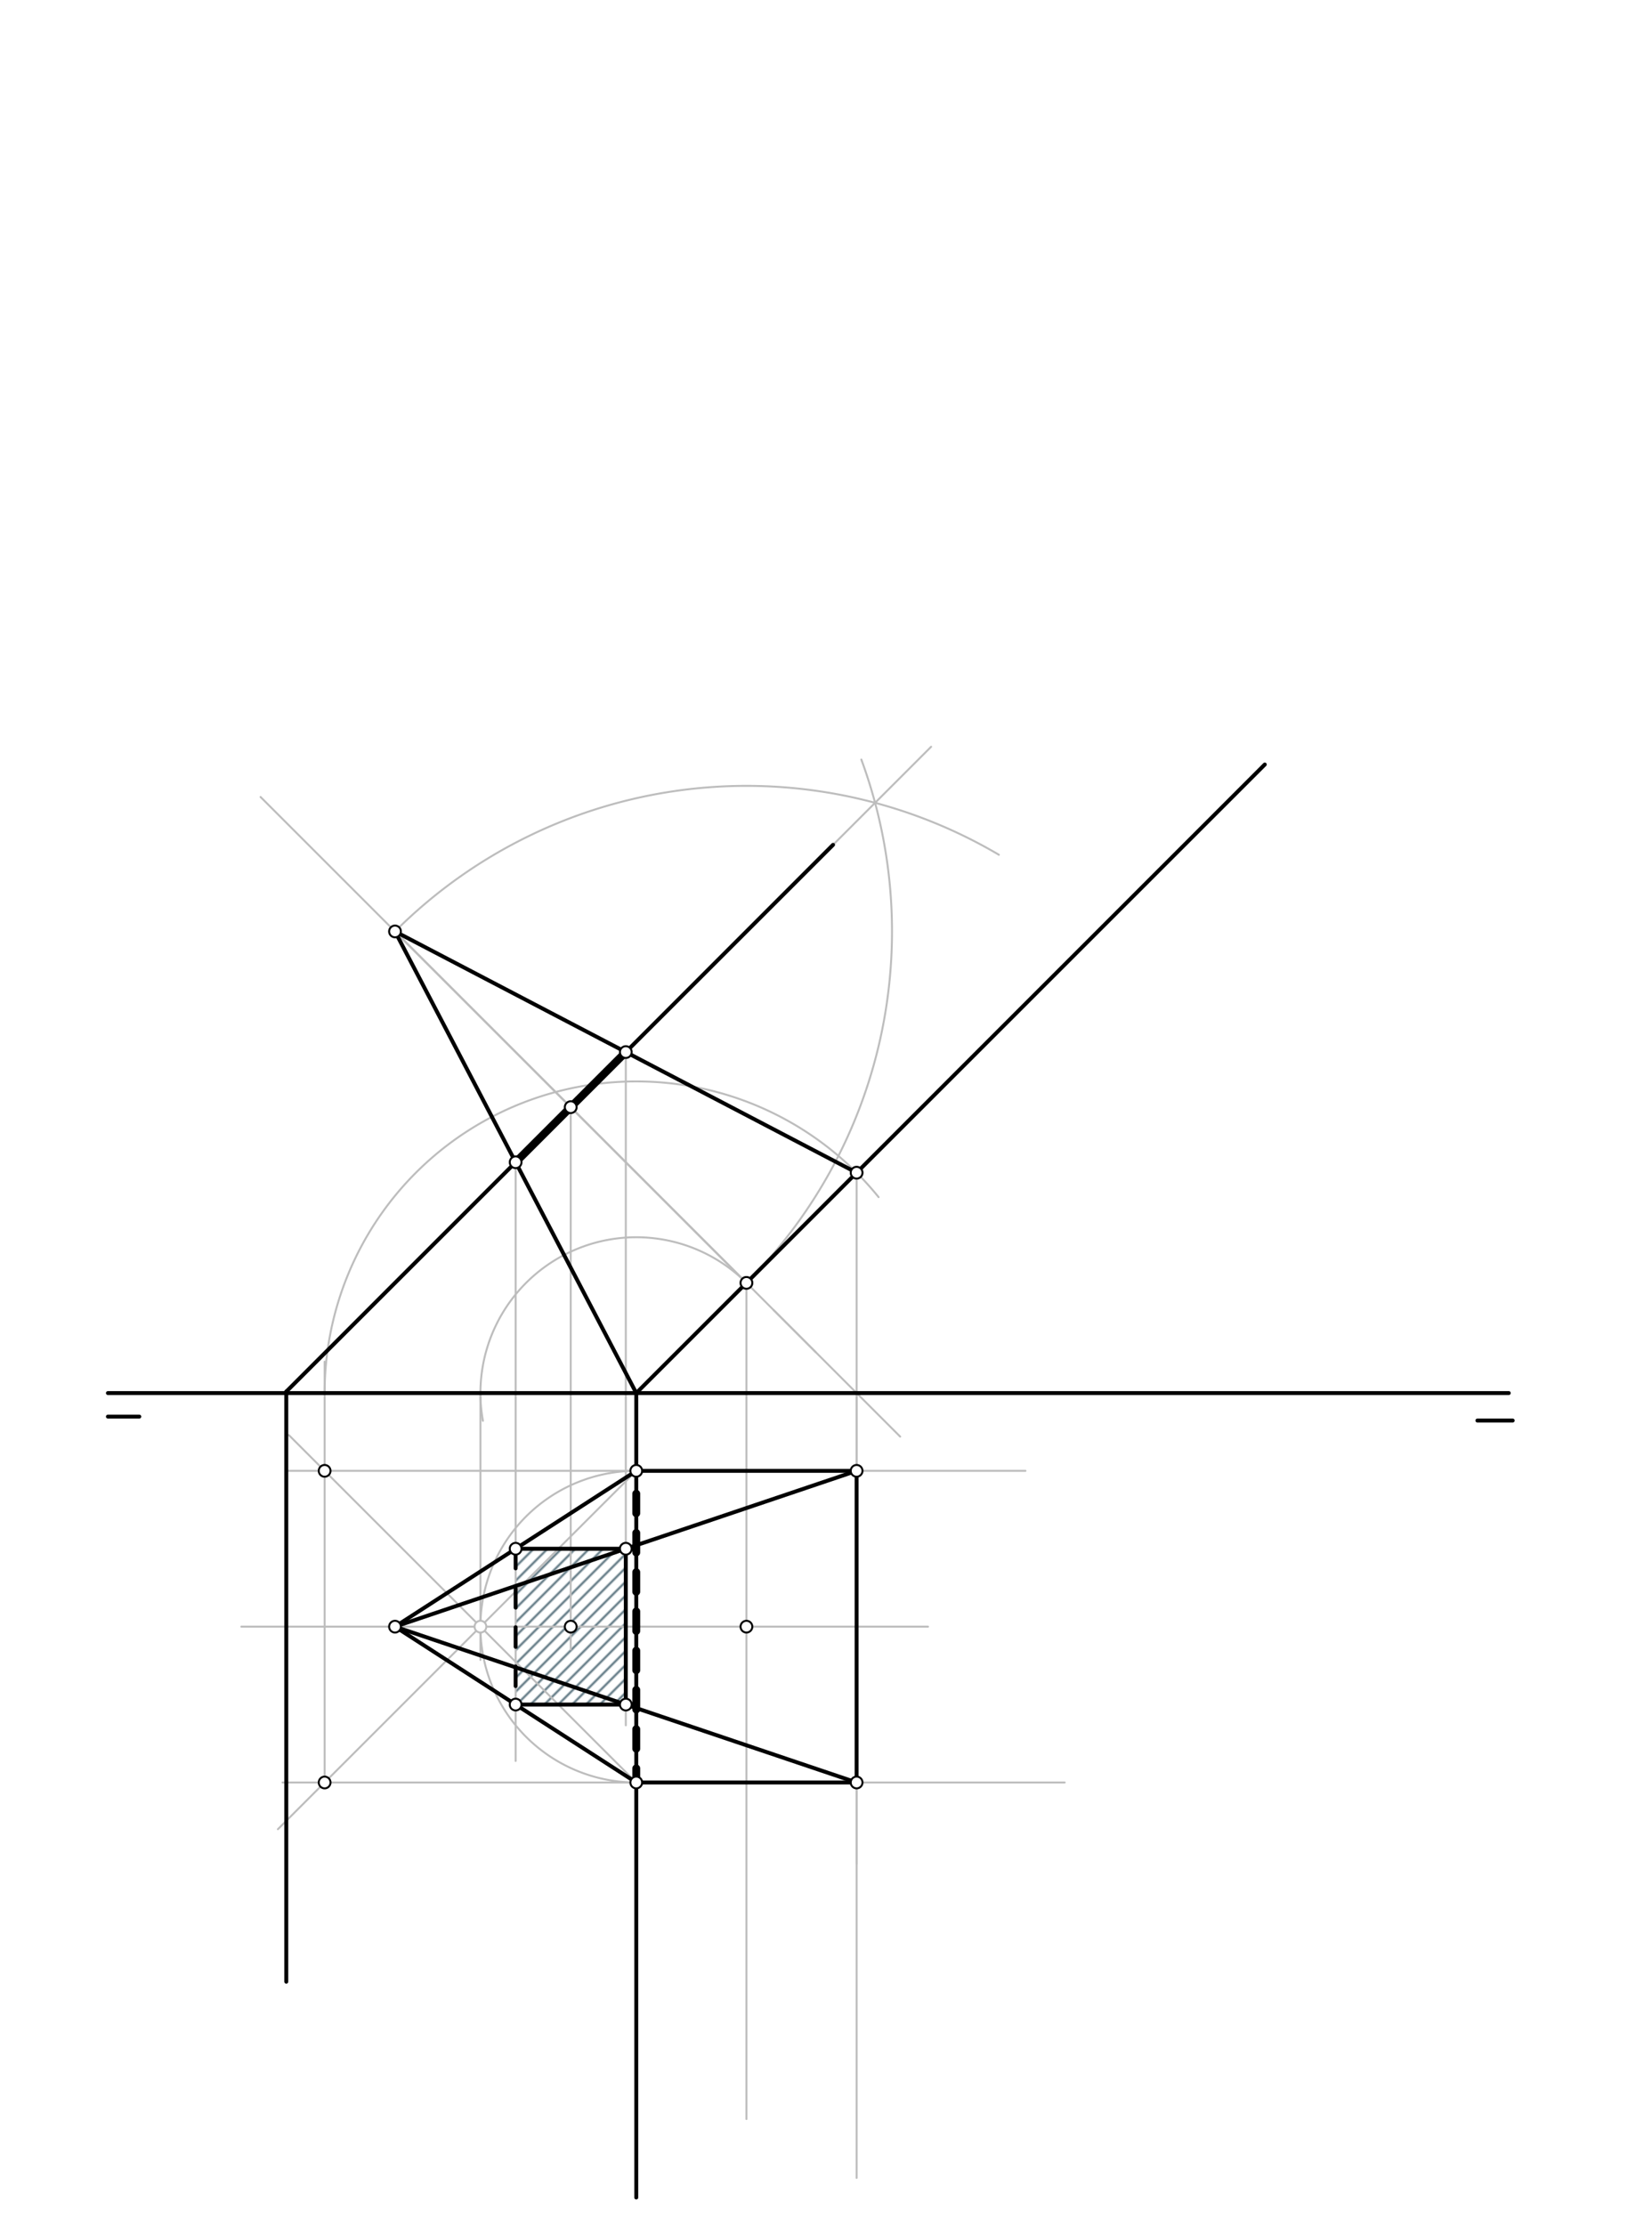<svg xmlns="http://www.w3.org/2000/svg" class="svg--816" height="100%" preserveAspectRatio="xMidYMid meet" viewBox="0 0 842 1134" width="100%"><defs><marker id="marker-arrow" markerHeight="16" markerUnits="userSpaceOnUse" markerWidth="24" orient="auto-start-reverse" refX="24" refY="4" viewBox="0 0 24 8"><path d="M 0 0 L 24 4 L 0 8 z" stroke="inherit"></path></marker></defs><g class="aux-layer--949"><g class="element--733"><defs><pattern height="5" id="fill_114_yfgqs__pattern-stripes" patternTransform="rotate(-45)" patternUnits="userSpaceOnUse" width="5"><rect fill="#546E7A" height="1" transform="translate(0,0)" width="5"></rect></pattern></defs><g fill="url(#fill_114_yfgqs__pattern-stripes)"><path d="M 262.81 789.347 L 318.966 789.347 L 318.966 868.764 L 262.81 868.764 L 262.81 789.347 Z" stroke="none"></path></g></g><g class="element--733"><line stroke="#BDBDBD" stroke-dasharray="none" stroke-linecap="round" stroke-width="1" x1="132.802" x2="415.802" y1="406.198" y2="689.198"></line></g><g class="element--733"><line stroke="#BDBDBD" stroke-dasharray="none" stroke-linecap="round" stroke-width="1" x1="123" x2="473" y1="829.055" y2="829.055"></line></g><g class="element--733"><line stroke="#BDBDBD" stroke-dasharray="none" stroke-linecap="round" stroke-width="1" x1="394.27" x2="458.802" y1="667.666" y2="732.198"></line></g><g class="element--733"><line stroke="#BDBDBD" stroke-dasharray="none" stroke-linecap="round" stroke-width="1" x1="436.604" x2="436.604" y1="710" y2="1110"></line></g><g class="element--733"><line stroke="#BDBDBD" stroke-dasharray="none" stroke-linecap="round" stroke-width="1" x1="380.448" x2="380.448" y1="653.844" y2="1080"></line></g><g class="element--733"><path d="M 380.448 653.844 A 79.417 79.417 0 0 0 246.142 724.134" fill="none" stroke="#BDBDBD" stroke-dasharray="none" stroke-linecap="round" stroke-width="1"></path></g><g class="element--733"><line stroke="#BDBDBD" stroke-dasharray="none" stroke-linecap="round" stroke-width="1" x1="244.874" x2="244.874" y1="710" y2="846"></line></g><g class="element--733"><path d="M 324.291 749.638 A 79.417 79.417 0 0 0 324.291 908.472" fill="none" stroke="#BDBDBD" stroke-dasharray="none" stroke-linecap="round" stroke-width="1"></path></g><g class="element--733"><line stroke="#BDBDBD" stroke-dasharray="none" stroke-linecap="round" stroke-width="1" x1="324.291" x2="141.631" y1="749.638" y2="932.298"></line></g><g class="element--733"><line stroke="#BDBDBD" stroke-dasharray="none" stroke-linecap="round" stroke-width="1" x1="324.291" x2="147.243" y1="908.472" y2="731.424"></line></g><g class="element--733"><line stroke="#BDBDBD" stroke-dasharray="none" stroke-linecap="round" stroke-width="1" x1="324.291" x2="146.667" y1="749.638" y2="749.638"></line></g><g class="element--733"><line stroke="#BDBDBD" stroke-dasharray="none" stroke-linecap="round" stroke-width="1" x1="324.291" x2="324.291" y1="908.472" y2="974.667"></line></g><g class="element--733"><line stroke="#BDBDBD" stroke-dasharray="none" stroke-linecap="round" stroke-width="1" x1="324.291" x2="324.291" y1="908.472" y2="928"></line></g><g class="element--733"><line stroke="#BDBDBD" stroke-dasharray="none" stroke-linecap="round" stroke-width="1" x1="324.291" x2="144" y1="908.472" y2="908.472"></line></g><g class="element--733"><line stroke="#BDBDBD" stroke-dasharray="none" stroke-linecap="round" stroke-width="1" x1="165.457" x2="165.457" y1="749.638" y2="908.472"></line></g><g class="element--733"><line stroke="#BDBDBD" stroke-dasharray="none" stroke-linecap="round" stroke-width="1" x1="165.457" x2="165.457" y1="749.638" y2="694"></line></g><g class="element--733"><path d="M 165.457 710 A 158.834 158.834 0 0 1 447.815 610.149" fill="none" stroke="#BDBDBD" stroke-dasharray="none" stroke-linecap="round" stroke-width="1"></path></g><g class="element--733"><line stroke="#BDBDBD" stroke-dasharray="none" stroke-linecap="round" stroke-width="1" x1="324.291" x2="522.667" y1="749.638" y2="749.638"></line></g><g class="element--733"><line stroke="#BDBDBD" stroke-dasharray="none" stroke-linecap="round" stroke-width="1" x1="324.291" x2="542.667" y1="908.472" y2="908.472"></line></g><g class="element--733"><line stroke="#BDBDBD" stroke-dasharray="none" stroke-linecap="round" stroke-width="1" x1="436.604" x2="436.604" y1="597.687" y2="950"></line></g><g class="element--733"><line stroke="#BDBDBD" stroke-dasharray="none" stroke-linecap="round" stroke-width="1" x1="201.328" x2="380.448" y1="474.724" y2="653.844"></line></g><g class="element--733"><path d="M 201.328 474.724 A 253.313 253.313 0 0 1 509.115 435.642" fill="none" stroke="#BDBDBD" stroke-dasharray="none" stroke-linecap="round" stroke-width="1"></path></g><g class="element--733"><path d="M 380.448 653.844 A 253.313 253.313 0 0 0 439.016 387.135" fill="none" stroke="#BDBDBD" stroke-dasharray="none" stroke-linecap="round" stroke-width="1"></path></g><g class="element--733"><line stroke="#BDBDBD" stroke-dasharray="none" stroke-linecap="round" stroke-width="1" x1="474.586" x2="277.919" y1="380.586" y2="577.253"></line></g><g class="element--733"><line stroke="#BDBDBD" stroke-dasharray="none" stroke-linecap="round" stroke-width="1" x1="290.888" x2="290.888" y1="564.284" y2="840.667"></line></g><g class="element--733"><line stroke="#BDBDBD" stroke-dasharray="none" stroke-linecap="round" stroke-width="1" x1="318.966" x2="318.966" y1="536.206" y2="879.333"></line></g><g class="element--733"><line stroke="#BDBDBD" stroke-dasharray="none" stroke-linecap="round" stroke-width="1" x1="262.81" x2="262.81" y1="592.362" y2="897.5"></line></g><g class="element--733"><line stroke="#BDBDBD" stroke-dasharray="none" stroke-linecap="round" stroke-width="1" x1="380.448" x2="201.328" y1="653.844" y2="474.724"></line></g><g class="element--733"><circle cx="380.448" cy="653.844" r="3" stroke="#BDBDBD" stroke-width="1" fill="#ffffff"></circle>}</g><g class="element--733"><circle cx="244.874" cy="829.055" r="3" stroke="#BDBDBD" stroke-width="1" fill="#ffffff"></circle>}</g><g class="element--733"><circle cx="436.604" cy="597.687" r="3" stroke="#BDBDBD" stroke-width="1" fill="#ffffff"></circle>}</g><g class="element--733"><circle cx="290.888" cy="564.284" r="3" stroke="#BDBDBD" stroke-width="1" fill="#ffffff"></circle>}</g><g class="element--733"><circle cx="318.966" cy="789.347" r="3" stroke="#BDBDBD" stroke-width="1" fill="#ffffff"></circle>}</g></g><g class="main-layer--75a"><g class="element--733"><line stroke="#000000" stroke-dasharray="none" stroke-linecap="round" stroke-width="2" x1="55" x2="769" y1="710" y2="710"></line></g><g class="element--733"><line stroke="#000000" stroke-dasharray="none" stroke-linecap="round" stroke-width="2" x1="55" x2="71" y1="722" y2="722"></line></g><g class="element--733"><line stroke="#000000" stroke-dasharray="none" stroke-linecap="round" stroke-width="2" x1="753" x2="771" y1="724" y2="724"></line></g><g class="element--733"><line stroke="#000000" stroke-dasharray="none" stroke-linecap="round" stroke-width="2" x1="324.291" x2="644.646" y1="710" y2="389.646"></line></g><g class="element--733"><line stroke="#000000" stroke-dasharray="none" stroke-linecap="round" stroke-width="2" x1="324.291" x2="324.291" y1="710" y2="1120"></line></g><g class="element--733"><line stroke="#000000" stroke-dasharray="none" stroke-linecap="round" stroke-width="2" x1="201.328" x2="436.604" y1="474.724" y2="597.687"></line></g><g class="element--733"><line stroke="#000000" stroke-dasharray="none" stroke-linecap="round" stroke-width="2" x1="201.328" x2="324.291" y1="474.724" y2="710"></line></g><g class="element--733"><line stroke="#000000" stroke-dasharray="none" stroke-linecap="round" stroke-width="2" x1="324.291" x2="201.328" y1="749.638" y2="829.055"></line></g><g class="element--733"><line stroke="#000000" stroke-dasharray="none" stroke-linecap="round" stroke-width="2" x1="324.291" x2="201.328" y1="908.472" y2="829.055"></line></g><g class="element--733"><line stroke="#000000" stroke-dasharray="none" stroke-linecap="round" stroke-width="2" x1="436.604" x2="201.328" y1="749.638" y2="829.055"></line></g><g class="element--733"><line stroke="#000000" stroke-dasharray="none" stroke-linecap="round" stroke-width="2" x1="436.604" x2="201.328" y1="908.472" y2="829.055"></line></g><g class="element--733"><line stroke="#000000" stroke-dasharray="none" stroke-linecap="round" stroke-width="2" x1="324.291" x2="436.604" y1="908.472" y2="908.472"></line></g><g class="element--733"><line stroke="#000000" stroke-dasharray="none" stroke-linecap="round" stroke-width="2" x1="436.604" x2="436.604" y1="908.472" y2="749.638"></line></g><g class="element--733"><line stroke="#000000" stroke-dasharray="none" stroke-linecap="round" stroke-width="2" x1="436.604" x2="324.291" y1="749.638" y2="749.638"></line></g><g class="element--733"><line stroke="#000000" stroke-dasharray="10" stroke-linecap="round" stroke-width="4" x1="324.291" x2="324.291" y1="761.274" y2="908.472"></line></g><g class="element--733"><line stroke="#000000" stroke-dasharray="none" stroke-linecap="round" stroke-width="2" x1="424.586" x2="145.919" y1="430.586" y2="709.253"></line></g><g class="element--733"><line stroke="#000000" stroke-dasharray="none" stroke-linecap="round" stroke-width="2" x1="145.919" x2="145.919" y1="709.253" y2="1010"></line></g><g class="element--733"><line stroke="#000000" stroke-dasharray="none" stroke-linecap="round" stroke-width="2" x1="318.966" x2="318.966" y1="789.347" y2="868.764"></line></g><g class="element--733"><line stroke="#000000" stroke-dasharray="none" stroke-linecap="round" stroke-width="2" x1="318.966" x2="262.81" y1="868.764" y2="868.764"></line></g><g class="element--733"><line stroke="#000000" stroke-dasharray="none" stroke-linecap="round" stroke-width="2" x1="318.966" x2="262.81" y1="789.347" y2="789.347"></line></g><g class="element--733"><line stroke="#000000" stroke-dasharray="10" stroke-linecap="round" stroke-width="2" x1="262.81" x2="262.81" y1="789.347" y2="868.764"></line></g><g class="element--733"><line stroke="#000000" stroke-dasharray="none" stroke-linecap="round" stroke-width="4" x1="262.81" x2="318.966" y1="592.362" y2="536.206"></line></g><g class="element--733"><circle cx="201.328" cy="474.724" r="3" stroke="#000000" stroke-width="1" fill="#ffffff"></circle>}</g><g class="element--733"><circle cx="201.328" cy="829.055" r="3" stroke="#000000" stroke-width="1" fill="#ffffff"></circle>}</g><g class="element--733"><circle cx="380.448" cy="653.844" r="3" stroke="#000000" stroke-width="1" fill="#ffffff"></circle>}</g><g class="element--733"><circle cx="380.448" cy="829.055" r="3" stroke="#000000" stroke-width="1" fill="#ffffff"></circle>}</g><g class="element--733"><circle cx="324.291" cy="749.638" r="3" stroke="#000000" stroke-width="1" fill="#ffffff"></circle>}</g><g class="element--733"><circle cx="324.291" cy="908.472" r="3" stroke="#000000" stroke-width="1" fill="#ffffff"></circle>}</g><g class="element--733"><circle cx="165.457" cy="908.472" r="3" stroke="#000000" stroke-width="1" fill="#ffffff"></circle>}</g><g class="element--733"><circle cx="165.457" cy="749.638" r="3" stroke="#000000" stroke-width="1" fill="#ffffff"></circle>}</g><g class="element--733"><circle cx="436.604" cy="597.687" r="3" stroke="#000000" stroke-width="1" fill="#ffffff"></circle>}</g><g class="element--733"><circle cx="436.604" cy="749.638" r="3" stroke="#000000" stroke-width="1" fill="#ffffff"></circle>}</g><g class="element--733"><circle cx="436.604" cy="908.472" r="3" stroke="#000000" stroke-width="1" fill="#ffffff"></circle>}</g><g class="element--733"><circle cx="290.888" cy="564.284" r="3" stroke="#000000" stroke-width="1" fill="#ffffff"></circle>}</g><g class="element--733"><circle cx="290.888" cy="829.055" r="3" stroke="#000000" stroke-width="1" fill="#ffffff"></circle>}</g><g class="element--733"><circle cx="318.966" cy="536.206" r="3" stroke="#000000" stroke-width="1" fill="#ffffff"></circle>}</g><g class="element--733"><circle cx="262.81" cy="592.362" r="3" stroke="#000000" stroke-width="1" fill="#ffffff"></circle>}</g><g class="element--733"><circle cx="318.966" cy="789.347" r="3" stroke="#000000" stroke-width="1" fill="#ffffff"></circle>}</g><g class="element--733"><circle cx="318.966" cy="868.764" r="3" stroke="#000000" stroke-width="1" fill="#ffffff"></circle>}</g><g class="element--733"><circle cx="262.81" cy="789.347" r="3" stroke="#000000" stroke-width="1" fill="#ffffff"></circle>}</g><g class="element--733"><circle cx="262.81" cy="868.764" r="3" stroke="#000000" stroke-width="1" fill="#ffffff"></circle>}</g></g><g class="snaps-layer--ac6"></g><g class="temp-layer--52d"></g></svg>